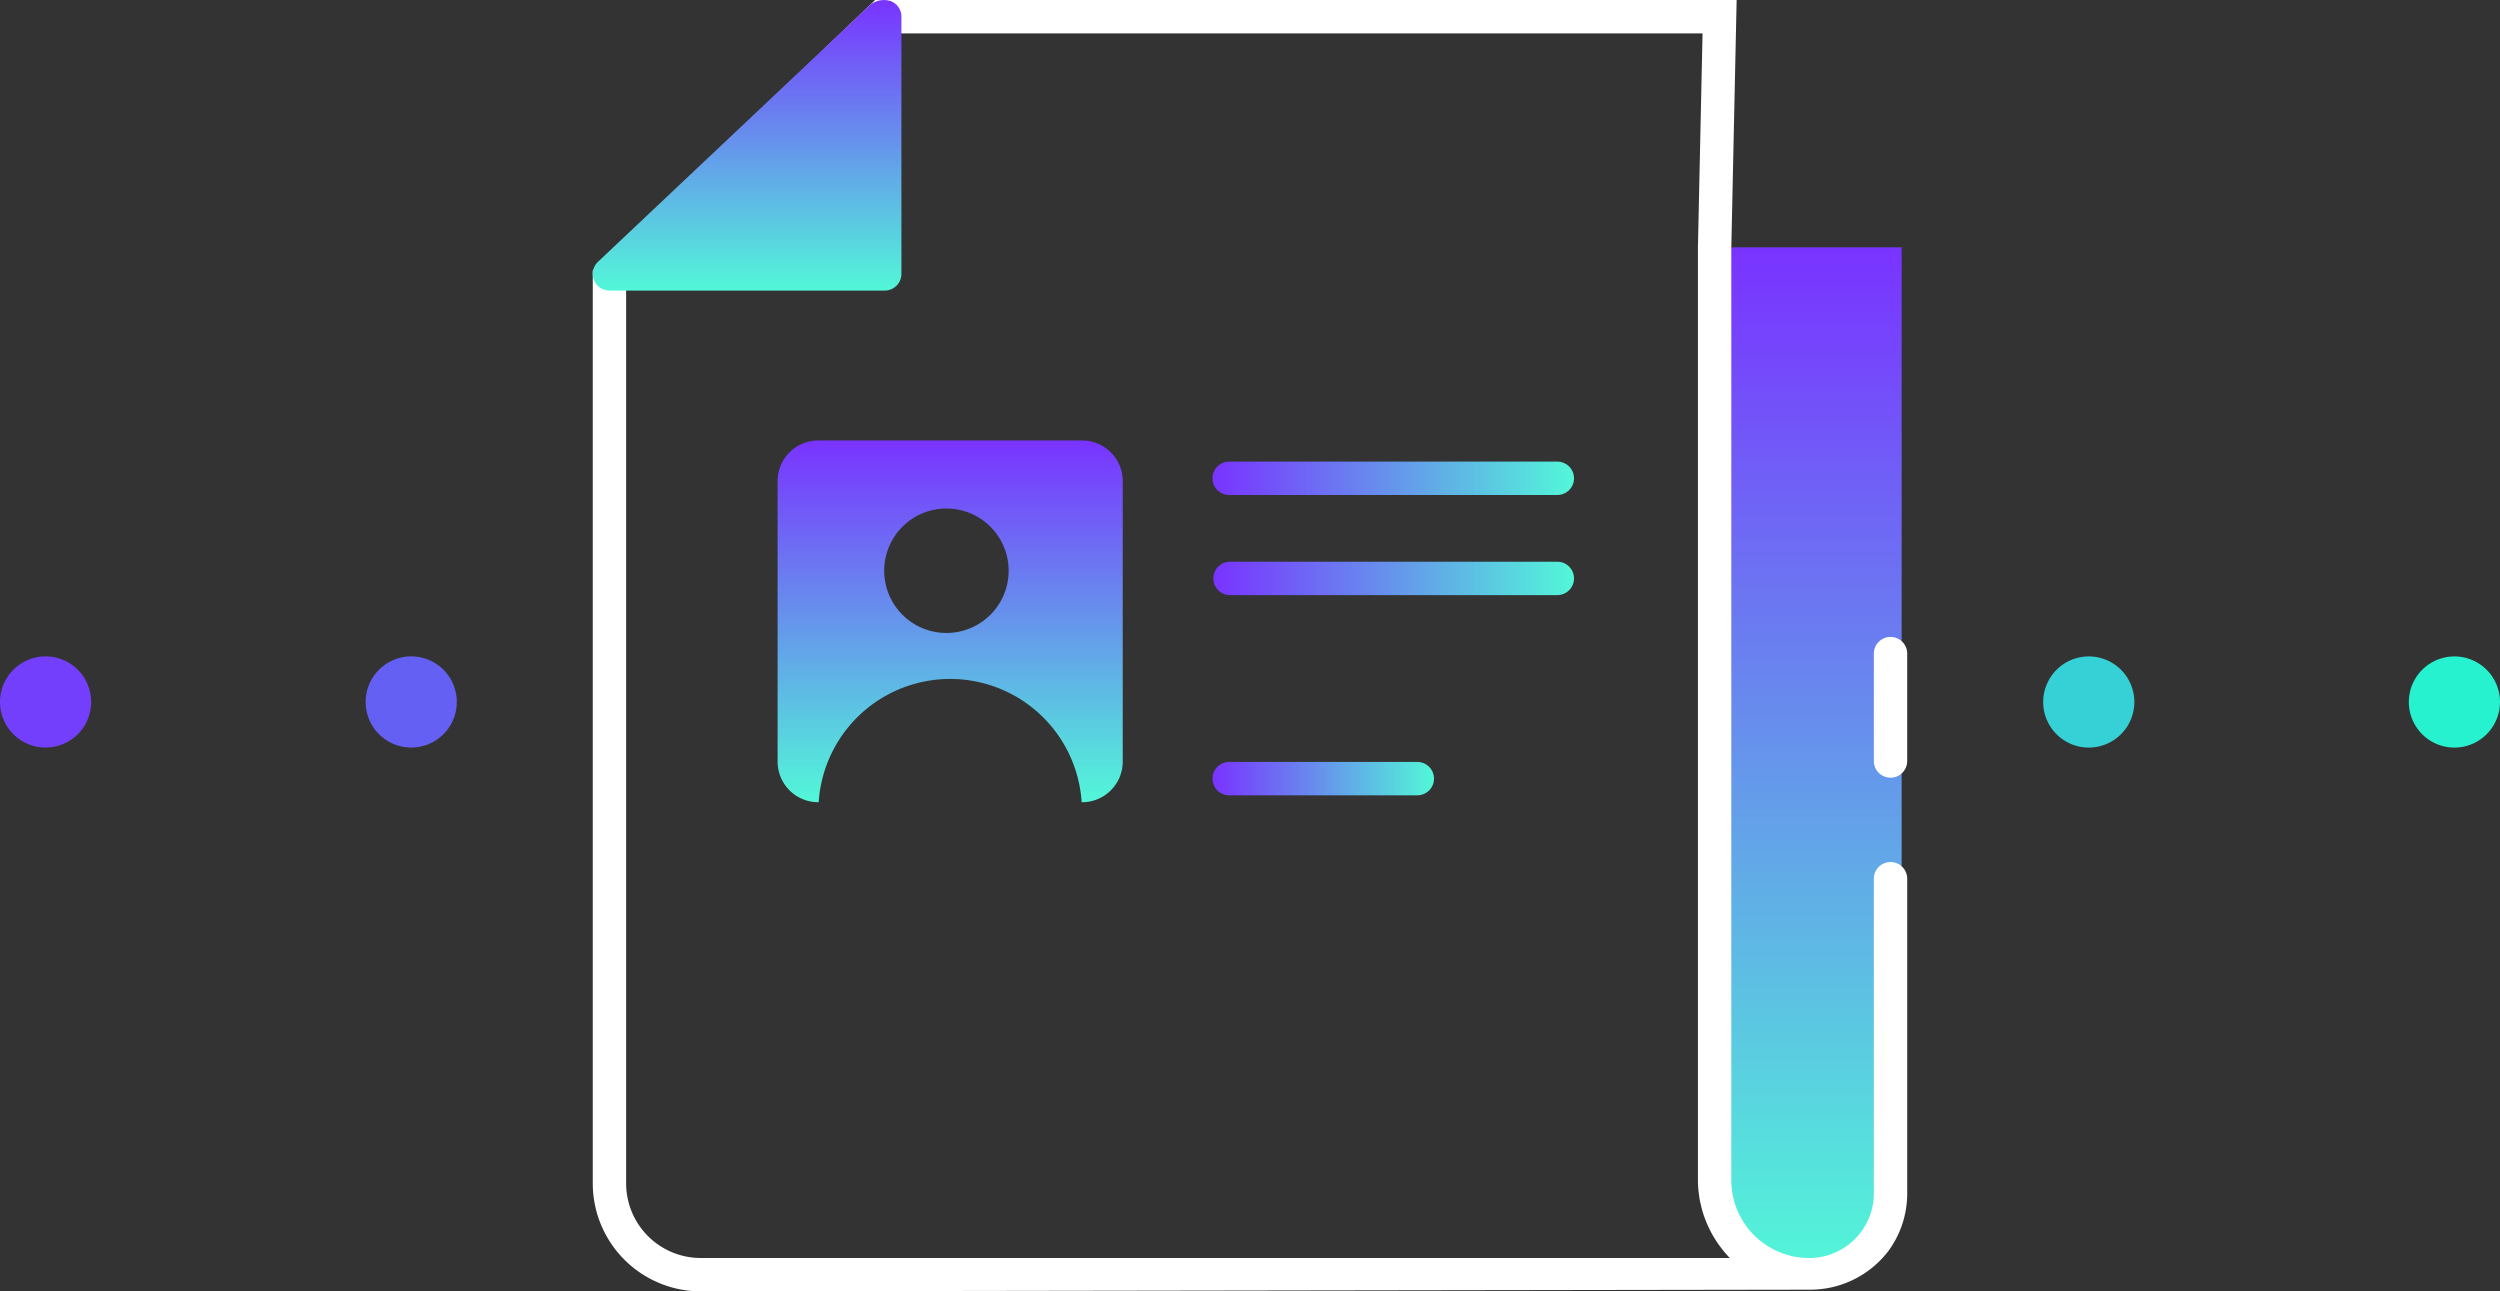 <svg id="News_Icon" data-name="News Icon" xmlns="http://www.w3.org/2000/svg" xmlns:xlink="http://www.w3.org/1999/xlink" width="232.788" height="120.247" viewBox="0 0 232.788 120.247">
  <rect x="0" y="0" width="232.788" height="120.247" fill="#333333" stroke="none"/>
  <defs>
    <linearGradient id="linear-gradient" x1="0.5" x2="0.5" y2="1" gradientUnits="objectBoundingBox">
      <stop offset="0" stop-color="#7933ff"/>
      <stop offset="1" stop-color="#52f7d8"/>
    </linearGradient>
    <linearGradient id="linear-gradient-4" x1="0" y1="1" x2="1" xlink:href="#linear-gradient"/>
    <linearGradient id="linear-gradient-5" x1="0" y1="0.5" x2="1" y2="0.5" xlink:href="#linear-gradient"/>
  </defs>
  <path id="Path_794" data-name="Path 794" d="M0,91.295a4.244,4.244,0,1,0,4.245-4.244A4.25,4.25,0,0,0,0,91.295" transform="translate(0 -25.932)" fill="#743ffc"/>
  <path id="Path_793" data-name="Path 793" d="M33.764,91.294a4.244,4.244,0,1,0,4.244-4.243,4.25,4.25,0,0,0-4.244,4.243" transform="translate(0.283 -25.932)" fill="#6560f4"/>
  <path id="Path_792" data-name="Path 792" d="M149.588,91.3a4.244,4.244,0,1,0,4.245-4.245,4.25,4.25,0,0,0-4.245,4.245" transform="translate(40.664 -25.932)" fill="#35d1d7"/>
  <path id="Path_791" data-name="Path 791" d="M183.353,91.3a4.244,4.244,0,1,0,4.245-4.245,4.249,4.249,0,0,0-4.245,4.245" transform="translate(40.946 -25.932)" fill="#26f2cf"/>
  <g id="Group_1361" data-name="Group 1361" transform="translate(55.196)">
    <path id="Path_781" data-name="Path 781" d="M118.235,22.237v88.089a7.572,7.572,0,0,1-7.571,7.571,8.8,8.8,0,0,1-8.808-8.807V22.237Z" transform="translate(3.641 0.795)" fill="url(#linear-gradient)"/>
    <path id="Path_782" data-name="Path 782" d="M120.841,80.27a1.554,1.554,0,0,0-1.554,1.554v29.3a6.025,6.025,0,0,1-6.019,6.018,7.247,7.247,0,0,1-7.253-7.253V23.065L106.512,0H26.295L0,25.183v85.011a10.063,10.063,0,0,0,10.052,10.052l103.167-.158a9.164,9.164,0,0,0,7.463-3.654,9.062,9.062,0,0,0,1.713-5.312v-29.3a1.554,1.554,0,0,0-1.554-1.554M10.052,117.139a6.953,6.953,0,0,1-6.945-6.945V26.509l24.435-23.4h75.795l-.43,19.925v86.854c0,.33.019.658.05.982.009.106.028.209.041.314.028.218.057.434.1.647.024.121.054.239.081.359.045.194.091.386.146.576.035.122.076.243.115.365.061.182.125.363.2.542.047.118.094.235.146.352.077.177.16.35.247.523.056.109.111.219.17.326.1.176.2.347.309.517.06.1.117.194.181.288.126.187.262.368.4.547.053.068.1.14.156.207.2.244.408.482.629.707H10.052Z" transform="translate(0 0)" fill="#fff"/>
    <path id="Path_783" data-name="Path 783" d="M27.806.128a2.069,2.069,0,0,0-1.953.3L.49,24.371a1.55,1.55,0,0,0-.482.979,1.516,1.516,0,0,0,0,.307,1.555,1.555,0,0,0,.334.818,1.582,1.582,0,0,0,.132.145,1.549,1.549,0,0,0,.89.426c.047.006.094.009.141.011H27.186A1.554,1.554,0,0,0,28.74,25.5V1.554A1.553,1.553,0,0,0,27.806.128" transform="translate(0 0)" fill="url(#linear-gradient)"/>
    <path id="Path_784" data-name="Path 784" d="M44.97,39.6H20.4a3.783,3.783,0,0,0-3.784,3.784V69.5A3.783,3.783,0,0,0,20.4,73.283h.042a12.269,12.269,0,0,1,24.487,0h.041A3.783,3.783,0,0,0,48.754,69.5V43.382A3.783,3.783,0,0,0,44.97,39.6M32.337,57.522a5.794,5.794,0,1,1,5.794-5.794,5.794,5.794,0,0,1-5.794,5.794" transform="translate(0.594 1.416)" fill="url(#linear-gradient)"/>
    <path id="Path_785" data-name="Path 785" d="M87.861,44.607H57.307a1.554,1.554,0,1,1,0-3.107H87.861a1.554,1.554,0,0,1,0,3.107" transform="translate(1.993 1.484)" fill="url(#linear-gradient-4)"/>
    <path id="Path_786" data-name="Path 786" d="M87.861,53.607H57.307a1.554,1.554,0,0,1,0-3.107H87.861a1.554,1.554,0,0,1,0,3.107" transform="translate(1.993 1.806)" fill="url(#linear-gradient-5)"/>
    <path id="Path_787" data-name="Path 787" d="M87.861,62.607H57.307a1.554,1.554,0,1,1,0-3.107H87.861a1.554,1.554,0,0,1,0,3.107" transform="translate(1.993 2.127)" fill="url(#linear-gradient-5)"/>
    <path id="Path_788" data-name="Path 788" d="M74.824,71.607H57.307a1.554,1.554,0,1,1,0-3.107H74.824a1.554,1.554,0,0,1,0,3.107" transform="translate(1.993 2.449)" fill="url(#linear-gradient-5)"/>
    <path id="Path_789" data-name="Path 789" d="M89.77,100.81h-71.5a1.554,1.554,0,1,1,0-3.107h71.5a1.554,1.554,0,1,1,0,3.107" transform="translate(0.597 3.493)" fill="url(#linear-gradient-5)"/>
    <path id="Path_790" data-name="Path 790" d="M116.724,70.367a1.554,1.554,0,0,1-1.554-1.554V58.853a1.554,1.554,0,1,1,3.107,0v9.961a1.554,1.554,0,0,1-1.554,1.554" transform="translate(4.117 2.048)" fill="#fff"/>
    <rect id="Rectangle_564" data-name="Rectangle 564" width="122.394" height="120.246" transform="translate(0 0)" fill="none"/>
  </g>
</svg>
